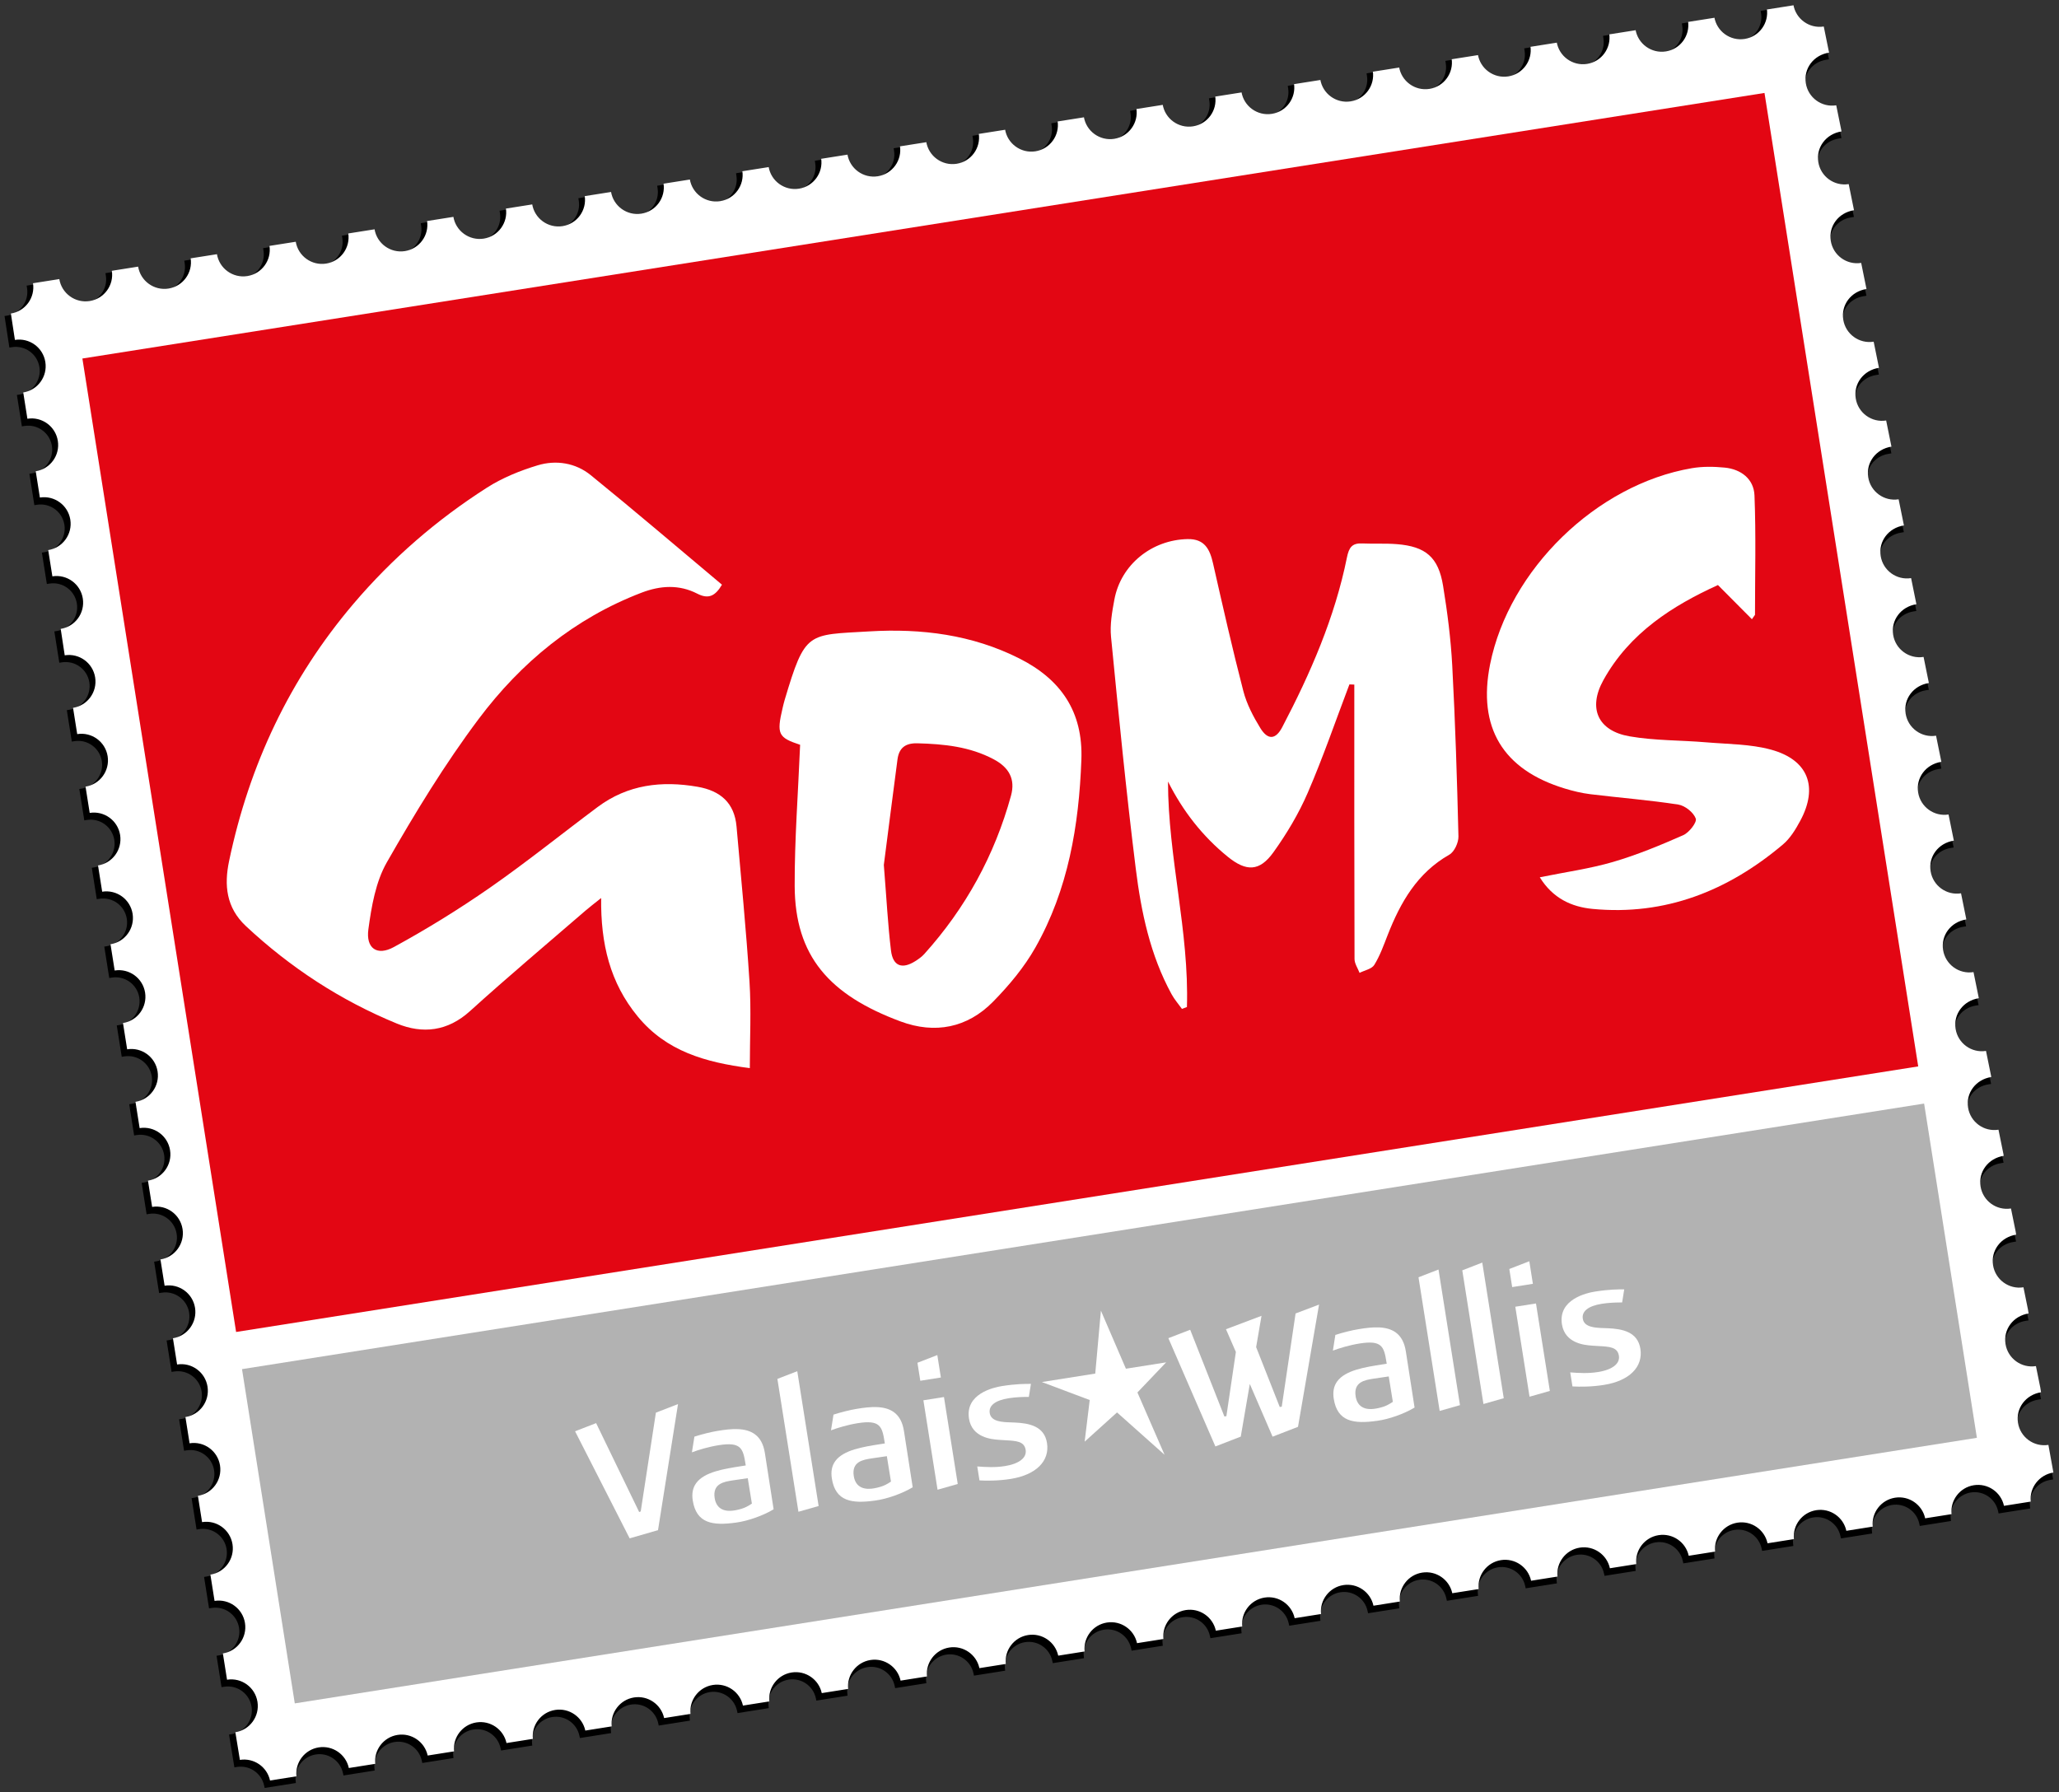 
<!-- Generator: Adobe Illustrator 27.2.0, SVG Export Plug-In . SVG Version: 6.00 Build 0)  -->
<svg version="1.1" id="Ebene_1" xmlns="http://www.w3.org/2000/svg" xmlns:xlink="http://www.w3.org/1999/xlink" x="0px" y="0px"
	 viewBox="0 0 149.898 130.488" style="enable-background:new 0 0 149.898 130.488;" xml:space="preserve">
<rect x="0" y="0" width="149.898" height="130.488" fill="#333333" stroke="none"/>
<style type="text/css">
	.st0{clip-path:url(#SVGID_00000087400432449143446400000002893510514300597927_);}
	.st1{clip-path:url(#SVGID_00000087400432449143446400000002893510514300597927_);fill:#FFFFFF;}
	.st2{fill:#B2B2B2;}
	.st3{fill:#E30613;}
	.st4{clip-path:url(#SVGID_00000035521125183399079390000001705623742451724166_);fill:#E30613;}
	.st5{fill:#FFFFFF;}
</style>
<g>
	<defs>
		
			<rect id="SVGID_1_" x="7.845" y="9.815" transform="matrix(0.988 -0.156 0.156 0.988 -9.284 12.528)" width="134.208" height="110.858"/>
	</defs>
	<clipPath id="SVGID_00000085209558807323718860000004418900256338517380_">
		<use xlink:href="#SVGID_1_"  style="overflow:visible;"/>
	</clipPath>
	<path style="clip-path:url(#SVGID_00000085209558807323718860000004418900256338517380_);" d="M141.824,59.717
		l0.403,1.987l-0.195,0.031c-1.041,0.164-1.684,1.063-1.534,2.011
		c0.151,0.953,1.045,1.603,1.999,1.452l0.179-0.028l0.46,2.274l-0.195,0.029
		c-1.041,0.164-1.684,1.063-1.534,2.011c0.151,0.953,1.045,1.603,1.999,1.452
		l0.179-0.028l0.46,2.273l-0.195,0.031c-1.041,0.163-1.684,1.062-1.534,2.01
		c0.151,0.954,1.045,1.603,1.999,1.452l0.179-0.028l0.46,2.273l-0.195,0.031
		c-1.041,0.164-1.684,1.062-1.534,2.012c0.151,0.952,1.045,1.602,1.999,1.451
		l0.179-0.028l0.46,2.273l-0.195,0.031c-1.041,0.163-1.685,1.061-1.534,2.01
		c0.151,0.954,1.045,1.604,1.999,1.453l0.179-0.028l0.46,2.272l-0.195,0.031
		c-1.041,0.163-1.684,1.062-1.534,2.01c0.151,0.953,1.045,1.604,1.999,1.453
		l0.179-0.028l0.46,2.273l-0.195,0.03c-1.041,0.164-1.684,1.062-1.534,2.011
		c0.151,0.952,1.045,1.603,1.999,1.452l0.179-0.028l0.46,2.272l-0.195,0.031
		c-1.041,0.163-1.685,1.061-1.534,2.011c0.151,0.953,1.045,1.603,1.999,1.452
		l0.183-0.029l0.43,2.379l-0.191,0.03c-0.956,0.151-1.591,0.992-1.499,1.906
		l0.018,0.177l-2.298,0.364l-0.039-0.174c-0.195-0.9-1.061-1.5-1.981-1.355
		c-0.919,0.146-1.557,0.984-1.464,1.9l0.017,0.178l-2.272,0.36l-0.038-0.174
		c-0.195-0.9-1.061-1.5-1.981-1.355c-0.919,0.146-1.557,0.984-1.466,1.901
		l0.018,0.177l-2.271,0.36l-0.038-0.174c-0.195-0.9-1.061-1.5-1.981-1.355
		c-0.92,0.146-1.557,0.984-1.466,1.9l0.018,0.177l-2.272,0.36l-0.037-0.174
		c-0.195-0.9-1.061-1.5-1.981-1.355c-0.92,0.146-1.557,0.984-1.466,1.9
		l0.018,0.177l-2.272,0.36l-0.038-0.174c-0.194-0.9-1.06-1.5-1.98-1.355
		c-0.92,0.146-1.559,0.984-1.466,1.9l0.018,0.177l-2.272,0.36l-0.038-0.174
		c-0.195-0.9-1.061-1.5-1.981-1.355c-0.92,0.146-1.558,0.984-1.465,1.9
		l0.018,0.177l-2.272,0.36l-0.038-0.174c-0.195-0.9-1.061-1.5-1.981-1.355
		c-0.92,0.146-1.558,0.984-1.465,1.9l0.018,0.177l-2.272,0.36l-0.038-0.174
		c-0.196-0.9-1.061-1.5-1.981-1.355c-0.92,0.146-1.558,0.984-1.466,1.9
		l0.018,0.177l-2.271,0.36l-0.038-0.174c-0.195-0.9-1.062-1.5-1.981-1.355
		c-0.92,0.146-1.558,0.984-1.466,1.9l0.018,0.177l-2.272,0.36l-0.039-0.174
		c-0.193-0.9-1.06-1.5-1.979-1.355c-0.92,0.146-1.558,0.984-1.466,1.9
		l0.018,0.177l-2.273,0.36l-0.038-0.174c-0.194-0.9-1.06-1.5-1.979-1.355
		c-0.92,0.146-1.559,0.984-1.466,1.9l0.018,0.177l-2.272,0.36l-0.038-0.174
		c-0.196-0.9-1.061-1.5-1.981-1.355c-0.92,0.146-1.558,0.984-1.465,1.9
		l0.018,0.177l-2.272,0.36l-0.038-0.174c-0.196-0.9-1.062-1.5-1.981-1.355
		c-0.92,0.146-1.558,0.984-1.466,1.901l0.019,0.177l-2.273,0.36l-0.037-0.174
		c-0.195-0.9-1.061-1.5-1.981-1.355c-0.92,0.146-1.558,0.984-1.466,1.901
		l0.018,0.178l-2.271,0.36l-0.037-0.174c-0.195-0.9-1.061-1.5-1.981-1.355
		c-0.92,0.146-1.558,0.984-1.466,1.9l0.018,0.177l-2.271,0.36l-0.037-0.174
		c-0.195-0.9-1.061-1.5-1.981-1.355c-0.92,0.146-1.559,0.984-1.465,1.9
		l0.017,0.178l-2.272,0.36l-0.038-0.174c-0.196-0.9-1.06-1.5-1.981-1.355
		c-0.92,0.146-1.558,0.984-1.465,1.9l0.018,0.177l-2.272,0.36l-0.038-0.174
		c-0.196-0.9-1.061-1.5-1.981-1.355c-0.92,0.146-1.558,0.984-1.466,1.9
		l0.018,0.177l-2.271,0.36l-0.038-0.174c-0.196-0.9-1.062-1.5-1.981-1.355
		c-0.92,0.146-1.558,0.984-1.466,1.9l0.018,0.177l-2.271,0.36l-0.038-0.174
		c-0.195-0.9-1.061-1.5-1.981-1.355c-0.92,0.146-1.558,0.984-1.466,1.901
		l0.018,0.177l-2.271,0.36l-0.038-0.174c-0.194-0.9-1.06-1.5-1.98-1.355
		c-0.92,0.146-1.558,0.984-1.466,1.9l0.018,0.177l-2.271,0.36l-0.038-0.174
		c-0.194-0.9-1.06-1.5-1.98-1.355c-0.92,0.146-1.558,0.984-1.465,1.9
		l0.017,0.178l-2.272,0.36l-0.038-0.174c-0.195-0.9-1.06-1.5-1.981-1.355
		l-0.185,0.029l-0.39-2.386l0.187-0.03c0.953-0.151,1.604-1.046,1.453-1.999
		c-0.151-0.955-1.046-1.604-2-1.453l-0.186,0.03l-0.362-2.286l0.186-0.03
		c0.953-0.151,1.604-1.047,1.453-1.999c-0.151-0.954-1.046-1.603-2-1.452
		l-0.186,0.03l-0.362-2.287l0.186-0.03c0.953-0.151,1.604-1.047,1.453-2
		s-1.046-1.603-2-1.452l-0.186,0.03l-0.362-2.286l0.186-0.03
		c0.953-0.151,1.604-1.046,1.453-2c-0.151-0.954-1.046-1.603-2-1.452
		l-0.186,0.03l-0.362-2.287l0.186-0.03c0.953-0.151,1.604-1.046,1.453-1.998
		c-0.151-0.955-1.046-1.605-2-1.454l-0.186,0.03l-0.362-2.287l0.186-0.03
		c0.953-0.151,1.604-1.045,1.453-1.999c-0.151-0.953-1.046-1.603-2-1.452
		l-0.186,0.03l-0.362-2.287l0.186-0.03c0.953-0.151,1.604-1.046,1.453-1.999
		s-1.046-1.603-2-1.452l-0.186,0.03l-0.362-2.287l0.186-0.03
		c0.953-0.151,1.604-1.046,1.453-1.999s-1.047-1.604-2-1.453l-0.186,0.03
		l-0.317-1.999L141.824,59.717z"/>
	<path style="clip-path:url(#SVGID_00000085209558807323718860000004418900256338517380_);" d="M9.455,80.683
		l-0.045-0.287l0.186-0.03c0.953-0.151,1.604-1.045,1.453-2
		c-0.151-0.953-1.046-1.603-2-1.452l-0.186,0.03l-0.362-2.286l0.186-0.03
		c0.953-0.151,1.604-1.046,1.453-2c-0.151-0.953-1.046-1.603-2-1.452
		l-0.186,0.03l-0.362-2.286l0.186-0.03c0.953-0.151,1.604-1.046,1.453-2
		s-1.046-1.604-2-1.453l-0.186,0.03l-0.362-2.286l0.186-0.03
		c0.953-0.151,1.604-1.045,1.453-1.999c-0.151-0.954-1.047-1.604-2-1.453
		l-0.186,0.03l-0.362-2.286l0.186-0.03c0.953-0.151,1.604-1.047,1.453-1.999
		c-0.151-0.954-1.046-1.603-2-1.452l-0.186,0.03l-0.362-2.287l0.186-0.03
		c0.953-0.151,1.604-1.047,1.453-2c-0.151-0.953-1.046-1.603-2-1.452
		l-0.186,0.03L3.957,45.971l0.186-0.03c0.953-0.151,1.604-1.046,1.453-2
		c-0.151-0.953-1.045-1.603-1.999-1.451l-0.186,0.03l-0.362-2.286l0.186-0.03
		c0.953-0.151,1.604-1.047,1.453-1.999c-0.151-0.954-1.047-1.605-2-1.454
		l-0.186,0.03l-0.362-2.286l0.186-0.03c0.953-0.151,1.604-1.046,1.453-1.999
		c-0.151-0.953-1.046-1.604-2-1.453l-0.186,0.03l-0.362-2.286l0.186-0.03
		c0.953-0.151,1.604-1.047,1.453-1.999c-0.151-0.953-1.046-1.603-2-1.452
		l-0.187,0.03l-0.352-2.296l0.185-0.029c0.953-0.151,1.604-1.045,1.453-1.999
		l-0.029-0.186l2.286-0.362l0.029,0.186c0.151,0.954,1.046,1.603,2,1.452
		c0.953-0.151,1.603-1.045,1.452-1.999L7.678,19.888l2.286-0.362l0.029,0.186
		c0.151,0.954,1.046,1.603,2,1.452c0.953-0.151,1.603-1.045,1.452-1.999
		l-0.029-0.186l2.286-0.362l0.029,0.186c0.151,0.954,1.046,1.603,2,1.452
		c0.953-0.151,1.603-1.045,1.452-1.999l-0.029-0.186l2.287-0.362l0.029,0.186
		c0.151,0.954,1.046,1.603,1.999,1.452s1.604-1.045,1.453-1.999l-0.029-0.186
		l2.286-0.362l0.029,0.186c0.151,0.954,1.046,1.603,1.999,1.452
		s1.604-1.045,1.453-1.999l-0.029-0.186l2.286-0.362l0.029,0.186
		c0.151,0.954,1.047,1.603,1.999,1.452c0.953-0.151,1.604-1.045,1.453-1.999
		l-0.029-0.186l2.286-0.362l0.029,0.186c0.151,0.954,1.046,1.603,2,1.452
		c0.954-0.151,1.603-1.045,1.452-1.999l-0.029-0.186l2.286-0.362l0.029,0.186
		c0.151,0.954,1.046,1.603,2,1.452c0.953-0.151,1.603-1.045,1.452-1.999
		l-0.029-0.186l2.286-0.362l0.029,0.186c0.151,0.954,1.046,1.603,2,1.452
		c0.953-0.151,1.604-1.045,1.453-1.999l-0.029-0.186l2.286-0.362l0.029,0.186
		c0.151,0.954,1.046,1.603,1.999,1.452s1.604-1.045,1.453-1.999l-0.029-0.186
		l2.286-0.362l0.029,0.186c0.151,0.954,1.046,1.603,1.999,1.452
		s1.604-1.045,1.453-1.999l-0.029-0.186l2.285-0.362l0.029,0.186
		c0.151,0.954,1.047,1.603,2.001,1.452c0.953-0.151,1.603-1.045,1.452-1.999
		l-0.029-0.186l2.285-0.362l0.029,0.186c0.151,0.954,1.047,1.603,2.001,1.452
		c0.953-0.151,1.603-1.045,1.452-1.999l-0.029-0.186l2.287-0.362l0.029,0.186
		c0.151,0.954,1.045,1.603,1.999,1.452c0.953-0.151,1.603-1.045,1.452-1.999
		l-0.029-0.186l2.287-0.362l0.029,0.186c0.151,0.954,1.045,1.603,1.999,1.452
		c0.953-0.151,1.604-1.045,1.453-1.999l-0.029-0.186l2.286-0.362l0.029,0.186
		c0.151,0.954,1.045,1.603,1.999,1.452c0.954-0.151,1.604-1.045,1.453-1.999
		l-0.029-0.186l2.286-0.362l0.029,0.186c0.151,0.954,1.046,1.603,1.999,1.452
		c0.954-0.151,1.604-1.045,1.453-1.999l-0.029-0.186l2.286-0.362l0.029,0.186
		c0.151,0.954,1.047,1.603,2,1.452c0.954-0.151,1.603-1.045,1.452-1.999
		l-0.029-0.186l2.286-0.362l0.029,0.186c0.151,0.954,1.047,1.603,2,1.452
		c0.954-0.151,1.603-1.045,1.452-1.999l-0.029-0.186l2.286-0.362l0.029,0.186
		c0.151,0.954,1.047,1.603,2,1.452c0.954-0.151,1.604-1.045,1.453-1.999
		l-0.029-0.186l2.286-0.362l0.029,0.186c0.151,0.954,1.046,1.603,1.999,1.452
		c0.954-0.151,1.604-1.045,1.453-1.999l-0.029-0.186l2.287-0.362l0.029,0.186
		c0.151,0.954,1.045,1.603,1.998,1.452c0.954-0.151,1.604-1.045,1.453-1.999
		l-0.03-0.187l2.305-0.357l0.029,0.185c0.151,0.953,1.045,1.604,1.999,1.453
		l0.179-0.028l0.46,2.273l-0.195,0.03c-1.041,0.164-1.684,1.062-1.534,2.011
		c0.151,0.952,1.045,1.603,1.999,1.452l0.179-0.028l0.46,2.272l-0.195,0.031
		c-1.041,0.163-1.684,1.062-1.534,2.011c0.151,0.953,1.045,1.603,1.999,1.452
		l0.179-0.028l0.46,2.272l-0.195,0.031c-1.041,0.164-1.684,1.062-1.534,2.012
		c0.151,0.952,1.045,1.603,1.999,1.452l0.179-0.028l0.46,2.273l-0.195,0.031
		c-1.041,0.163-1.685,1.061-1.534,2.009c0.151,0.954,1.045,1.605,1.999,1.454
		l0.179-0.028l0.46,2.272l-0.195,0.031c-1.041,0.163-1.684,1.062-1.534,2.01
		c0.151,0.953,1.045,1.604,1.999,1.453l0.179-0.028l0.46,2.272l-0.195,0.031
		c-1.041,0.164-1.684,1.062-1.534,2.011c0.151,0.952,1.045,1.603,1.999,1.452
		l0.179-0.028l0.46,2.272l-0.195,0.031c-1.041,0.163-1.684,1.062-1.534,2.011
		c0.151,0.954,1.045,1.603,1.999,1.452l0.179-0.028l0.46,2.272l-0.195,0.031
		c-1.041,0.163-1.684,1.063-1.534,2.011c0.151,0.954,1.045,1.604,1.999,1.453
		l0.179-0.028l0.46,2.272l-0.195,0.03c-1.041,0.164-1.684,1.063-1.534,2.011
		c0.151,0.954,1.045,1.604,1.999,1.453l0.179-0.028l0.46,2.272l-0.195,0.031
		c-1.041,0.163-1.684,1.062-1.534,2.01c0.151,0.955,1.045,1.604,1.999,1.453
		l0.179-0.028l0.057,0.285L9.455,80.683z"/>
	<path style="clip-path:url(#SVGID_00000085209558807323718860000004418900256338517380_);fill:#FFFFFF;" d="
		M147.839,109.328l-1.946,0.308c-0.215-0.996-1.175-1.663-2.195-1.501
		c-1.019,0.161-1.726,1.092-1.624,2.106l-1.919,0.304
		c-0.216-0.996-1.175-1.663-2.195-1.501c-1.019,0.161-1.726,1.092-1.624,2.106
		l-1.919,0.304c-0.216-0.996-1.175-1.663-2.195-1.501
		c-1.02,0.162-1.726,1.092-1.623,2.106l-1.919,0.304
		c-0.216-0.996-1.176-1.662-2.195-1.501c-1.02,0.162-1.726,1.092-1.625,2.106
		l-1.918,0.304c-0.215-0.996-1.176-1.663-2.195-1.501
		c-1.021,0.162-1.726,1.092-1.625,2.106l-1.919,0.304
		c-0.216-0.996-1.175-1.663-2.195-1.501c-1.02,0.162-1.725,1.092-1.623,2.106
		l-1.919,0.304c-0.216-0.996-1.175-1.663-2.196-1.501
		c-1.019,0.161-1.724,1.092-1.623,2.106l-1.918,0.304
		c-0.216-0.996-1.176-1.662-2.196-1.501c-1.019,0.161-1.725,1.092-1.623,2.106
		l-1.919,0.304c-0.215-0.996-1.175-1.663-2.195-1.501
		c-1.019,0.161-1.725,1.092-1.623,2.106l-1.919,0.304
		c-0.217-0.996-1.175-1.663-2.195-1.501c-1.02,0.162-1.725,1.092-1.624,2.106
		l-1.919,0.304c-0.217-0.996-1.175-1.663-2.195-1.501
		c-1.02,0.162-1.726,1.092-1.624,2.106l-1.919,0.304
		c-0.216-0.996-1.176-1.663-2.195-1.501c-1.019,0.161-1.725,1.092-1.623,2.106
		l-1.919,0.304c-0.216-0.996-1.176-1.663-2.195-1.501
		c-1.019,0.161-1.726,1.092-1.624,2.106l-1.919,0.304
		c-0.215-0.996-1.175-1.663-2.195-1.501c-1.019,0.161-1.726,1.092-1.624,2.106
		l-1.919,0.304c-0.216-0.996-1.176-1.662-2.195-1.501
		c-1.02,0.162-1.726,1.092-1.624,2.106l-1.919,0.304
		c-0.216-0.996-1.176-1.662-2.195-1.501c-1.02,0.162-1.726,1.092-1.623,2.106
		l-1.92,0.304c-0.216-0.996-1.175-1.663-2.195-1.501
		c-1.019,0.161-1.725,1.092-1.624,2.106l-1.919,0.304
		c-0.216-0.996-1.176-1.663-2.195-1.501c-1.019,0.161-1.726,1.092-1.624,2.106
		l-1.919,0.304c-0.216-0.996-1.176-1.662-2.195-1.501
		c-1.019,0.161-1.726,1.092-1.624,2.106l-1.919,0.304
		c-0.215-0.996-1.176-1.662-2.195-1.501c-1.02,0.162-1.726,1.092-1.624,2.106
		l-1.919,0.304c-0.217-0.996-1.176-1.662-2.195-1.501
		c-1.02,0.162-1.726,1.092-1.624,2.106l-1.92,0.304
		c-0.216-0.996-1.175-1.663-2.195-1.501c-1.019,0.161-1.725,1.092-1.622,2.106
		l-1.92,0.304c-0.216-0.996-1.175-1.663-2.195-1.501l-0.329-2.013
		c1.056-0.167,1.777-1.159,1.609-2.215c-0.167-1.055-1.159-1.777-2.215-1.609
		l-0.303-1.913c1.056-0.167,1.777-1.159,1.609-2.215
		c-0.167-1.056-1.159-1.777-2.215-1.609l-0.303-1.913
		c1.056-0.167,1.777-1.159,1.609-2.215c-0.167-1.056-1.159-1.777-2.215-1.609
		l-0.303-1.914c1.056-0.167,1.777-1.159,1.609-2.214
		c-0.167-1.057-1.159-1.779-2.215-1.611l-0.303-1.911
		c1.056-0.167,1.776-1.16,1.609-2.216c-0.167-1.055-1.159-1.778-2.215-1.61
		l-0.303-1.911c1.056-0.167,1.777-1.159,1.609-2.216
		c-0.167-1.055-1.159-1.777-2.215-1.609l-0.303-1.913
		c1.056-0.167,1.777-1.159,1.609-2.215c-0.167-1.056-1.159-1.778-2.215-1.61
		l-0.303-1.912c1.056-0.167,1.777-1.159,1.609-2.215
		c-0.167-1.057-1.159-1.778-2.215-1.61l-0.303-1.913
		c1.056-0.167,1.776-1.16,1.609-2.215c-0.167-1.056-1.159-1.777-2.215-1.609
		l-0.303-1.913c1.056-0.167,1.776-1.16,1.609-2.215
		c-0.167-1.057-1.159-1.778-2.215-1.61l-0.303-1.911
		c1.056-0.167,1.776-1.16,1.609-2.217c-0.167-1.055-1.159-1.777-2.215-1.609
		l-0.303-1.912c1.056-0.167,1.776-1.16,1.609-2.216
		c-0.167-1.056-1.159-1.777-2.215-1.609l-0.303-1.913
		c1.056-0.167,1.777-1.159,1.609-2.216c-0.167-1.055-1.158-1.776-2.215-1.608
		l-0.303-1.913c1.056-0.167,1.777-1.159,1.609-2.215
		c-0.167-1.056-1.159-1.777-2.215-1.609L4.419,45.787
		c1.056-0.167,1.777-1.159,1.609-2.214c-0.167-1.057-1.159-1.778-2.215-1.611
		l-0.303-1.912c1.056-0.167,1.776-1.16,1.609-2.216
		c-0.167-1.055-1.159-1.777-2.215-1.61l-0.303-1.913
		c1.056-0.167,1.777-1.159,1.609-2.215c-0.167-1.056-1.159-1.776-2.215-1.609
		l-0.303-1.914c1.056-0.167,1.777-1.159,1.609-2.216
		c-0.167-1.056-1.159-1.777-2.215-1.609l-0.294-1.921
		c1.056-0.167,1.777-1.159,1.61-2.215l1.914-0.303
		c0.167,1.055,1.159,1.776,2.214,1.609c1.057-0.167,1.778-1.159,1.611-2.215
		l1.913-0.303c0.167,1.055,1.159,1.776,2.215,1.609
		c1.056-0.167,1.776-1.159,1.609-2.215l1.913-0.303
		c0.167,1.055,1.159,1.776,2.215,1.609c1.056-0.167,1.777-1.159,1.61-2.215
		l1.912-0.303c0.167,1.055,1.159,1.776,2.215,1.609
		c1.056-0.167,1.777-1.159,1.61-2.215l1.912-0.303
		c0.167,1.055,1.159,1.776,2.215,1.609c1.056-0.167,1.777-1.159,1.61-2.215
		l1.913-0.303c0.167,1.055,1.16,1.776,2.215,1.609
		c1.056-0.167,1.778-1.159,1.611-2.215l1.913-0.303
		c0.167,1.055,1.159,1.776,2.215,1.609c1.056-0.167,1.777-1.159,1.61-2.215
		l1.913-0.303c0.167,1.055,1.159,1.776,2.215,1.609
		c1.056-0.167,1.776-1.159,1.609-2.215l1.913-0.303
		c0.167,1.055,1.159,1.776,2.215,1.609c1.056-0.167,1.777-1.159,1.609-2.215
		l1.913-0.303c0.167,1.055,1.159,1.776,2.215,1.609
		c1.056-0.167,1.777-1.159,1.61-2.215L61.692,11.224
		c0.167,1.055,1.16,1.776,2.215,1.609c1.056-0.167,1.777-1.159,1.61-2.215
		l1.914-0.303c0.167,1.055,1.159,1.776,2.215,1.609
		c1.055-0.167,1.776-1.159,1.608-2.214l1.914-0.303
		c0.167,1.055,1.159,1.776,2.215,1.609c1.057-0.167,1.777-1.159,1.61-2.215
		l1.912-0.303c0.167,1.055,1.16,1.776,2.215,1.609
		c1.057-0.167,1.777-1.159,1.61-2.215l1.912-0.303
		c0.167,1.055,1.159,1.776,2.215,1.609c1.056-0.167,1.777-1.159,1.61-2.215
		l1.912-0.303c0.167,1.055,1.159,1.776,2.215,1.609
		c1.057-0.167,1.778-1.159,1.61-2.215l1.913-0.303
		c0.167,1.055,1.16,1.776,2.215,1.609c1.056-0.167,1.778-1.159,1.61-2.215
		l1.912-0.303c0.167,1.055,1.16,1.776,2.216,1.609
		c1.055-0.167,1.777-1.159,1.609-2.215l1.912-0.303
		c0.167,1.055,1.16,1.776,2.216,1.609c1.056-0.167,1.776-1.159,1.609-2.215
		l1.912-0.303c0.167,1.055,1.16,1.776,2.216,1.609
		c1.056-0.167,1.776-1.159,1.609-2.215l1.913-0.303
		c0.167,1.055,1.159,1.776,2.215,1.609c1.056-0.167,1.776-1.159,1.609-2.215
		l1.913-0.303c0.167,1.055,1.159,1.776,2.215,1.609
		c1.056-0.167,1.777-1.159,1.609-2.215l1.931-0.3
		c0.167,1.056,1.159,1.777,2.215,1.61l0.386,1.901
		c-1.14,0.179-1.86,1.17-1.693,2.226c0.167,1.057,1.159,1.777,2.215,1.61
		l0.386,1.901c-1.14,0.18-1.86,1.171-1.693,2.227
		c0.167,1.056,1.159,1.777,2.215,1.609l0.386,1.901
		c-1.14,0.178-1.86,1.171-1.693,2.227c0.167,1.056,1.159,1.778,2.215,1.61
		l0.386,1.9c-1.14,0.178-1.86,1.17-1.692,2.228
		c0.167,1.055,1.158,1.776,2.215,1.608l0.386,1.902
		c-1.14,0.179-1.86,1.171-1.692,2.227c0.167,1.056,1.159,1.777,2.215,1.609
		l0.386,1.902c-1.14,0.178-1.86,1.17-1.693,2.225
		c0.167,1.057,1.159,1.778,2.215,1.61l0.386,1.902
		c-1.14,0.179-1.86,1.17-1.693,2.226c0.167,1.056,1.159,1.778,2.215,1.61
		l0.386,1.901c-1.14,0.179-1.86,1.171-1.693,2.226
		c0.167,1.057,1.159,1.779,2.215,1.611l0.386,1.9
		c-1.14,0.178-1.86,1.17-1.692,2.227c0.167,1.055,1.159,1.777,2.215,1.609
		l0.386,1.901c-1.14,0.179-1.86,1.171-1.692,2.227
		c0.167,1.055,1.159,1.777,2.215,1.609l0.386,1.902
		c-1.14,0.178-1.86,1.17-1.692,2.227c0.167,1.056,1.159,1.777,2.215,1.609
		l0.386,1.901c-1.14,0.178-1.86,1.171-1.692,2.227
		c0.167,1.056,1.159,1.777,2.215,1.609l0.386,1.901
		c-1.14,0.179-1.86,1.172-1.692,2.227c0.167,1.057,1.159,1.778,2.215,1.61
		l0.386,1.9c-1.14,0.179-1.86,1.172-1.692,2.227
		c0.167,1.056,1.159,1.778,2.215,1.61l0.386,1.901
		c-1.14,0.178-1.86,1.17-1.692,2.227c0.167,1.055,1.158,1.776,2.215,1.608
		l0.387,1.903c-1.14,0.179-1.86,1.17-1.693,2.226
		c0.167,1.056,1.159,1.777,2.215,1.609l0.386,1.902
		c-1.14,0.178-1.86,1.17-1.693,2.226c0.167,1.056,1.159,1.777,2.215,1.609
		l0.386,1.902c-1.14,0.178-1.86,1.171-1.693,2.226
		c0.167,1.056,1.159,1.777,2.215,1.609l0.363,2.009
		C148.444,107.384,147.738,108.314,147.839,109.328"/>
</g>
<rect x="18.815" y="89.801" transform="matrix(0.988 -0.156 0.156 0.988 -14.98 13.895)" class="st2" width="123.947" height="24.632"/>
<rect x="10.85" y="15.957" transform="matrix(0.988 -0.156 0.156 0.988 -7.211 12.03)" class="st3" width="123.947" height="71.736"/>
<g>
	<defs>
		
			<rect id="SVGID_00000105408319182706587520000007728595561461939840_" x="7.845" y="9.815" transform="matrix(0.988 -0.156 0.156 0.988 -9.284 12.528)" width="134.208" height="110.858"/>
	</defs>
	<clipPath id="SVGID_00000164472706252934250550000000556290918370425791_">
		<use xlink:href="#SVGID_00000105408319182706587520000007728595561461939840_"  style="overflow:visible;"/>
	</clipPath>
</g>
<g>
	<defs>
		
			<rect id="SVGID_00000052088061361119070140000007689396051346162850_" x="7.845" y="9.815" transform="matrix(0.988 -0.156 0.156 0.988 -9.284 12.528)" width="134.208" height="110.858"/>
	</defs>
	<clipPath id="SVGID_00000173875115539815292380000012675928627685689769_">
		<use xlink:href="#SVGID_00000052088061361119070140000007689396051346162850_"  style="overflow:visible;"/>
	</clipPath>
	<path style="clip-path:url(#SVGID_00000173875115539815292380000012675928627685689769_);fill:#E30613;" d="M65.708,53.509
		c-1.693,4-1.455,14.778-0.583,15.899c2.004,2.577,10.104-12.059,8.331-13.923
		C71.35,53.273,66.91,53.355,65.708,53.509"/>
</g>
<g>
	<path class="st5" d="M73.852,103.57l-0.229-0.008c-0.654-0.021-1.47-0.046-1.57-0.678
		c-0.086-0.544,0.403-0.928,1.378-1.082c0.517-0.082,1.067-0.099,1.471-0.097
		c0.023-0.143,0.12-0.756,0.151-0.948c-0.017,0-0.046,0-0.046,0
		c-0.365-0-1.046-0.001-2.063,0.16c-0.636,0.101-2.685,0.569-2.4,2.371
		c0.22,1.388,1.656,1.5,2.127,1.538c0,0,0.072,0.006,0.071,0.006l0.467,0.03
		c0.79,0.044,1.361,0.076,1.46,0.702c0.091,0.573-0.475,1.013-1.512,1.178
		c-0.716,0.113-1.374,0.074-2.011,0.027l0.161,1.016
		c0.56,0.03,1.378,0.033,2.271-0.108c1.841-0.292,2.854-1.294,2.645-2.617
		C76.027,103.827,74.915,103.615,73.852,103.57"/>
	<polygon class="st5" points="69.725,108.045 68.722,101.715 67.224,101.952 68.255,108.463 	"/>
	<polygon class="st5" points="68.238,98.659 66.791,99.22 66.999,100.53 68.497,100.293 	"/>
	<path class="st5" d="M63.715,109.251c0.861-0.113,1.968-0.508,2.731-0.966
		c-0.024-0.155-0.636-4.091-0.636-4.091c-0.102-0.644-0.343-1.096-0.739-1.381
		c-0.679-0.489-1.693-0.405-2.688-0.24l-0,0
		c-0.473,0.075-1.147,0.243-1.703,0.422c-0.018,0.11-0.138,0.87-0.182,1.143
		c0.486-0.182,1.215-0.404,1.949-0.52c1.626-0.257,1.774,0.231,1.952,1.36
		l0.018,0.115l-0.328,0.051c-1.259,0.197-2.686,0.42-3.28,1.235
		c-0.249,0.342-0.33,0.758-0.248,1.274
		C60.824,109.313,62.012,109.493,63.715,109.251 M63.449,106.183l1.114-0.163
		l0.301,1.85l-0.189,0.121c-0.267,0.154-0.421,0.228-0.806,0.321
		c-0.569,0.138-0.985,0.109-1.282-0.09c-0.232-0.154-0.376-0.407-0.431-0.753
		C61.988,106.414,62.832,106.28,63.449,106.183"/>
	<path class="st5" d="M59.597,109.649l-1.555-9.816c-0.213,0.083-1.303,0.505-1.447,0.561
		l1.532,9.674L59.597,109.649z"/>
	<polygon class="st5" points="47.904,111.406 49.36,102.228 47.75,102.852 46.646,110.041 
		46.534,110.091 43.398,103.614 41.866,104.208 45.84,112.004 	"/>
	<path class="st5" d="M53.589,110.855c0.861-0.113,1.969-0.508,2.732-0.966
		c-0.024-0.155-0.635-4.091-0.635-4.091c-0.102-0.644-0.345-1.096-0.74-1.381
		c-0.679-0.49-1.693-0.405-2.688-0.24l-0.002,0
		c-0.472,0.075-1.147,0.243-1.702,0.421c-0.017,0.11-0.139,0.87-0.182,1.143
		c0.486-0.182,1.215-0.404,1.949-0.52c1.626-0.258,1.773,0.231,1.952,1.36
		l0.018,0.115l-0.328,0.051c-1.259,0.197-2.686,0.42-3.28,1.235
		c-0.249,0.342-0.33,0.758-0.248,1.274
		C50.699,110.916,51.886,111.096,53.589,110.855 M53.324,107.786l1.114-0.163
		l0.3,1.85l-0.189,0.121c-0.267,0.154-0.42,0.228-0.806,0.321
		c-0.569,0.138-0.986,0.109-1.283-0.089c-0.231-0.154-0.376-0.407-0.431-0.753
		C51.863,108.018,52.707,107.884,53.324,107.786"/>
	<path class="st5" d="M100.252,103.447c0.861-0.113,1.969-0.508,2.731-0.966
		c-0.024-0.156-0.636-4.091-0.636-4.091c-0.102-0.644-0.344-1.094-0.739-1.38
		c-0.679-0.489-1.693-0.405-2.688-0.239l0,0c-0.473,0.075-1.147,0.242-1.704,0.421
		c-0.017,0.11-0.138,0.87-0.18,1.143c0.485-0.182,1.214-0.403,1.948-0.519
		c1.626-0.258,1.774,0.23,1.953,1.36l0.018,0.114l-0.327,0.051
		c-1.258,0.197-2.686,0.42-3.279,1.235c-0.25,0.342-0.331,0.758-0.249,1.274
		C97.362,103.508,98.55,103.688,100.252,103.447 M99.987,100.379l1.115-0.164
		l0.299,1.849l-0.189,0.121c-0.266,0.154-0.421,0.229-0.805,0.321
		c-0.57,0.138-0.986,0.108-1.283-0.089c-0.23-0.154-0.376-0.407-0.431-0.753
		C98.526,100.61,99.37,100.477,99.987,100.379"/>
	<path class="st5" d="M106.289,102.306l-1.564-9.875c-0.215,0.083-1.311,0.508-1.456,0.564
		l1.541,9.732L106.289,102.306z"/>
	<path class="st5" d="M109.475,101.801L107.911,91.926c-0.215,0.083-1.311,0.508-1.455,0.564
		l1.541,9.732L109.475,101.801z"/>
	<polygon class="st5" points="112.831,101.27 111.822,94.902 110.316,95.14 111.353,101.691 	"/>
	<polygon class="st5" points="111.336,91.828 109.88,92.392 110.089,93.71 111.596,93.471 	"/>
	<path class="st5" d="M117.04,96.705l-0.231-0.008c-0.658-0.021-1.478-0.047-1.579-0.683
		c-0.087-0.546,0.405-0.933,1.386-1.089c0.52-0.082,1.073-0.099,1.478-0.097
		c0.023-0.145,0.121-0.761,0.152-0.954c-0.017,0-0.046,0.001-0.046,0.001
		c-0.368-0.001-1.052-0.001-2.075,0.161c-0.639,0.101-2.701,0.572-2.414,2.385
		c0.221,1.396,1.665,1.509,2.139,1.547c0,0,0.074,0.006,0.071,0.006l0.47,0.029
		c0.794,0.044,1.367,0.077,1.467,0.706c0.091,0.577-0.477,1.02-1.52,1.185
		c-0.721,0.114-1.383,0.075-2.023,0.026l0.162,1.022
		c0.563,0.031,1.385,0.034,2.285-0.109c1.85-0.293,2.87-1.302,2.66-2.632
		C119.227,96.964,118.108,96.75,117.04,96.705"/>
	<path class="st5" d="M94.32,95.63l-1.007,6.786l-0.146,0.023l-1.719-4.359l0.391-2.278
		l-2.587,0.976l0.721,1.656l-0.691,4.673l-0.146,0.023l-2.489-6.313l-1.589,0.612
		l3.424,7.884c0.719-0.279,1.595-0.619,1.847-0.717l0.658-3.832l1.658,3.837
		c0.72-0.279,1.598-0.619,1.851-0.717l1.532-8.9L94.32,95.63z"/>
	<polygon class="st5" points="81.968,99.653 84.896,99.19 82.806,101.382 84.782,105.919 
		81.321,102.835 78.964,104.964 79.333,101.933 75.849,100.623 79.736,100.007 
		80.148,95.427 	"/>
</g>
<g>
	<path class="st5" d="M54.588,77.77c-3.245-0.429-6.073-1.223-8.164-3.767
		c-2.01-2.444-2.698-5.272-2.659-8.62c-0.512,0.411-0.841,0.659-1.152,0.928
		c-2.805,2.427-5.647,4.812-8.394,7.303c-1.634,1.482-3.452,1.678-5.33,0.907
		c-4.09-1.68-7.749-4.067-10.989-7.097c-1.436-1.344-1.589-2.982-1.222-4.732
		c1.463-6.993,4.418-13.276,9.06-18.736c2.81-3.306,6.063-6.119,9.711-8.45
		c1.121-0.716,2.408-1.238,3.687-1.625c1.346-0.408,2.765-0.184,3.87,0.713
		c3.215,2.609,6.363,5.301,9.555,7.977c-0.483,0.812-0.967,1.08-1.797,0.653
		c-1.317-0.676-2.676-0.6-4.052-0.074c-4.884,1.866-8.782,5.089-11.858,9.187
		c-2.477,3.301-4.64,6.858-6.691,10.446c-0.815,1.426-1.119,3.217-1.345,4.884
		c-0.187,1.381,0.633,1.953,1.853,1.287c2.403-1.311,4.746-2.758,6.993-4.321
		c2.682-1.866,5.229-3.924,7.85-5.879c2.188-1.632,4.656-1.926,7.279-1.469
		c1.65,0.288,2.676,1.168,2.828,2.889c0.332,3.767,0.704,7.532,0.944,11.305
		C54.696,73.532,54.588,75.601,54.588,77.77z"/>
	<path class="st5" d="M98.239,49.83c-1,2.634-1.915,5.304-3.032,7.887
		c-0.658,1.522-1.53,2.981-2.497,4.331c-1.014,1.417-1.983,1.422-3.334,0.324
		c-1.843-1.498-3.267-3.329-4.344-5.469c0.006,5.523,1.547,10.91,1.378,16.417
		c-0.121,0.045-0.242,0.09-0.363,0.134c-0.254-0.354-0.547-0.687-0.754-1.067
		c-1.559-2.85-2.214-5.984-2.608-9.147c-0.699-5.61-1.249-11.239-1.8-16.866
		c-0.088-0.894,0.077-1.833,0.245-2.729c0.475-2.539,2.721-4.343,5.329-4.395
		c1.241-0.025,1.618,0.741,1.852,1.771c0.705,3.104,1.406,6.211,2.205,9.292
		c0.245,0.946,0.723,1.859,1.239,2.699c0.541,0.881,1.112,0.852,1.594-0.069
		c2.058-3.929,3.825-7.98,4.709-12.351c0.15-0.741,0.377-1.059,1.122-1.025
		c0.837,0.038,1.679-0.016,2.512,0.051c2.101,0.168,3.025,0.946,3.366,3.031
		c0.315,1.925,0.564,3.872,0.668,5.818c0.221,4.14,0.351,8.285,0.451,12.43
		c0.011,0.449-0.297,1.121-0.663,1.329c-2.339,1.331-3.558,3.47-4.491,5.856
		c-0.289,0.739-0.559,1.501-0.972,2.169c-0.186,0.3-0.705,0.394-1.072,0.581
		c-0.128-0.336-0.366-0.672-0.367-1.009c-0.022-6.66-0.016-13.32-0.016-19.98
		C98.475,49.84,98.357,49.835,98.239,49.83z"/>
	<path class="st5" d="M58.25,54.227c-1.593-0.528-1.726-0.771-1.273-2.688
		c0.046-0.194,0.091-0.388,0.148-0.579c1.501-5.033,1.649-4.722,6.165-4.99
		c3.794-0.225,7.484,0.236,10.927,1.975c3.013,1.522,4.638,3.865,4.509,7.367
		c-0.177,4.803-0.96,9.457-3.352,13.682c-0.812,1.435-1.913,2.75-3.073,3.933
		c-1.878,1.915-4.235,2.371-6.735,1.443c-5.183-1.923-7.694-4.755-7.712-9.87
		C57.843,61.131,58.104,57.762,58.25,54.227z M64.344,62.974
		c0.201,2.503,0.295,4.374,0.521,6.229c0.139,1.142,0.806,1.385,1.771,0.775
		c0.234-0.148,0.47-0.315,0.654-0.519c3.012-3.344,5.119-7.188,6.312-11.526
		c0.333-1.21-0.149-2.059-1.253-2.647c-1.748-0.931-3.628-1.116-5.558-1.168
		c-0.888-0.024-1.342,0.344-1.453,1.178C64.974,58.053,64.623,60.813,64.344,62.974z"
		/>
	<path class="st5" d="M127.542,45.083c-0.772-0.776-1.543-1.552-2.474-2.488
		c-3.256,1.485-6.426,3.462-8.342,6.93c-1.136,2.056-0.392,3.687,1.909,4.086
		c1.831,0.318,3.721,0.278,5.582,0.436c1.58,0.134,3.21,0.122,4.72,0.534
		c2.711,0.741,3.451,2.717,2.124,5.179c-0.336,0.624-0.732,1.278-1.263,1.726
		c-3.996,3.371-8.555,5.195-13.855,4.69c-1.527-0.145-2.897-0.768-3.844-2.302
		c1.87-0.381,3.638-0.623,5.332-1.118c1.746-0.51,3.443-1.214,5.111-1.949
		c0.428-0.189,1.01-0.935,0.912-1.208c-0.16-0.447-0.783-0.944-1.272-1.02
		c-2.123-0.328-4.271-0.495-6.405-0.755c-0.628-0.077-1.255-0.229-1.862-0.414
		c-4.513-1.373-6.355-4.45-5.434-9.046c1.381-6.887,7.743-13.091,14.69-14.276
		c0.776-0.132,1.597-0.12,2.384-0.043c1.204,0.117,2.127,0.836,2.174,2.028
		c0.115,2.894,0.037,5.795,0.037,8.693
		C127.692,44.872,127.617,44.978,127.542,45.083z"/>
</g>
</svg>
